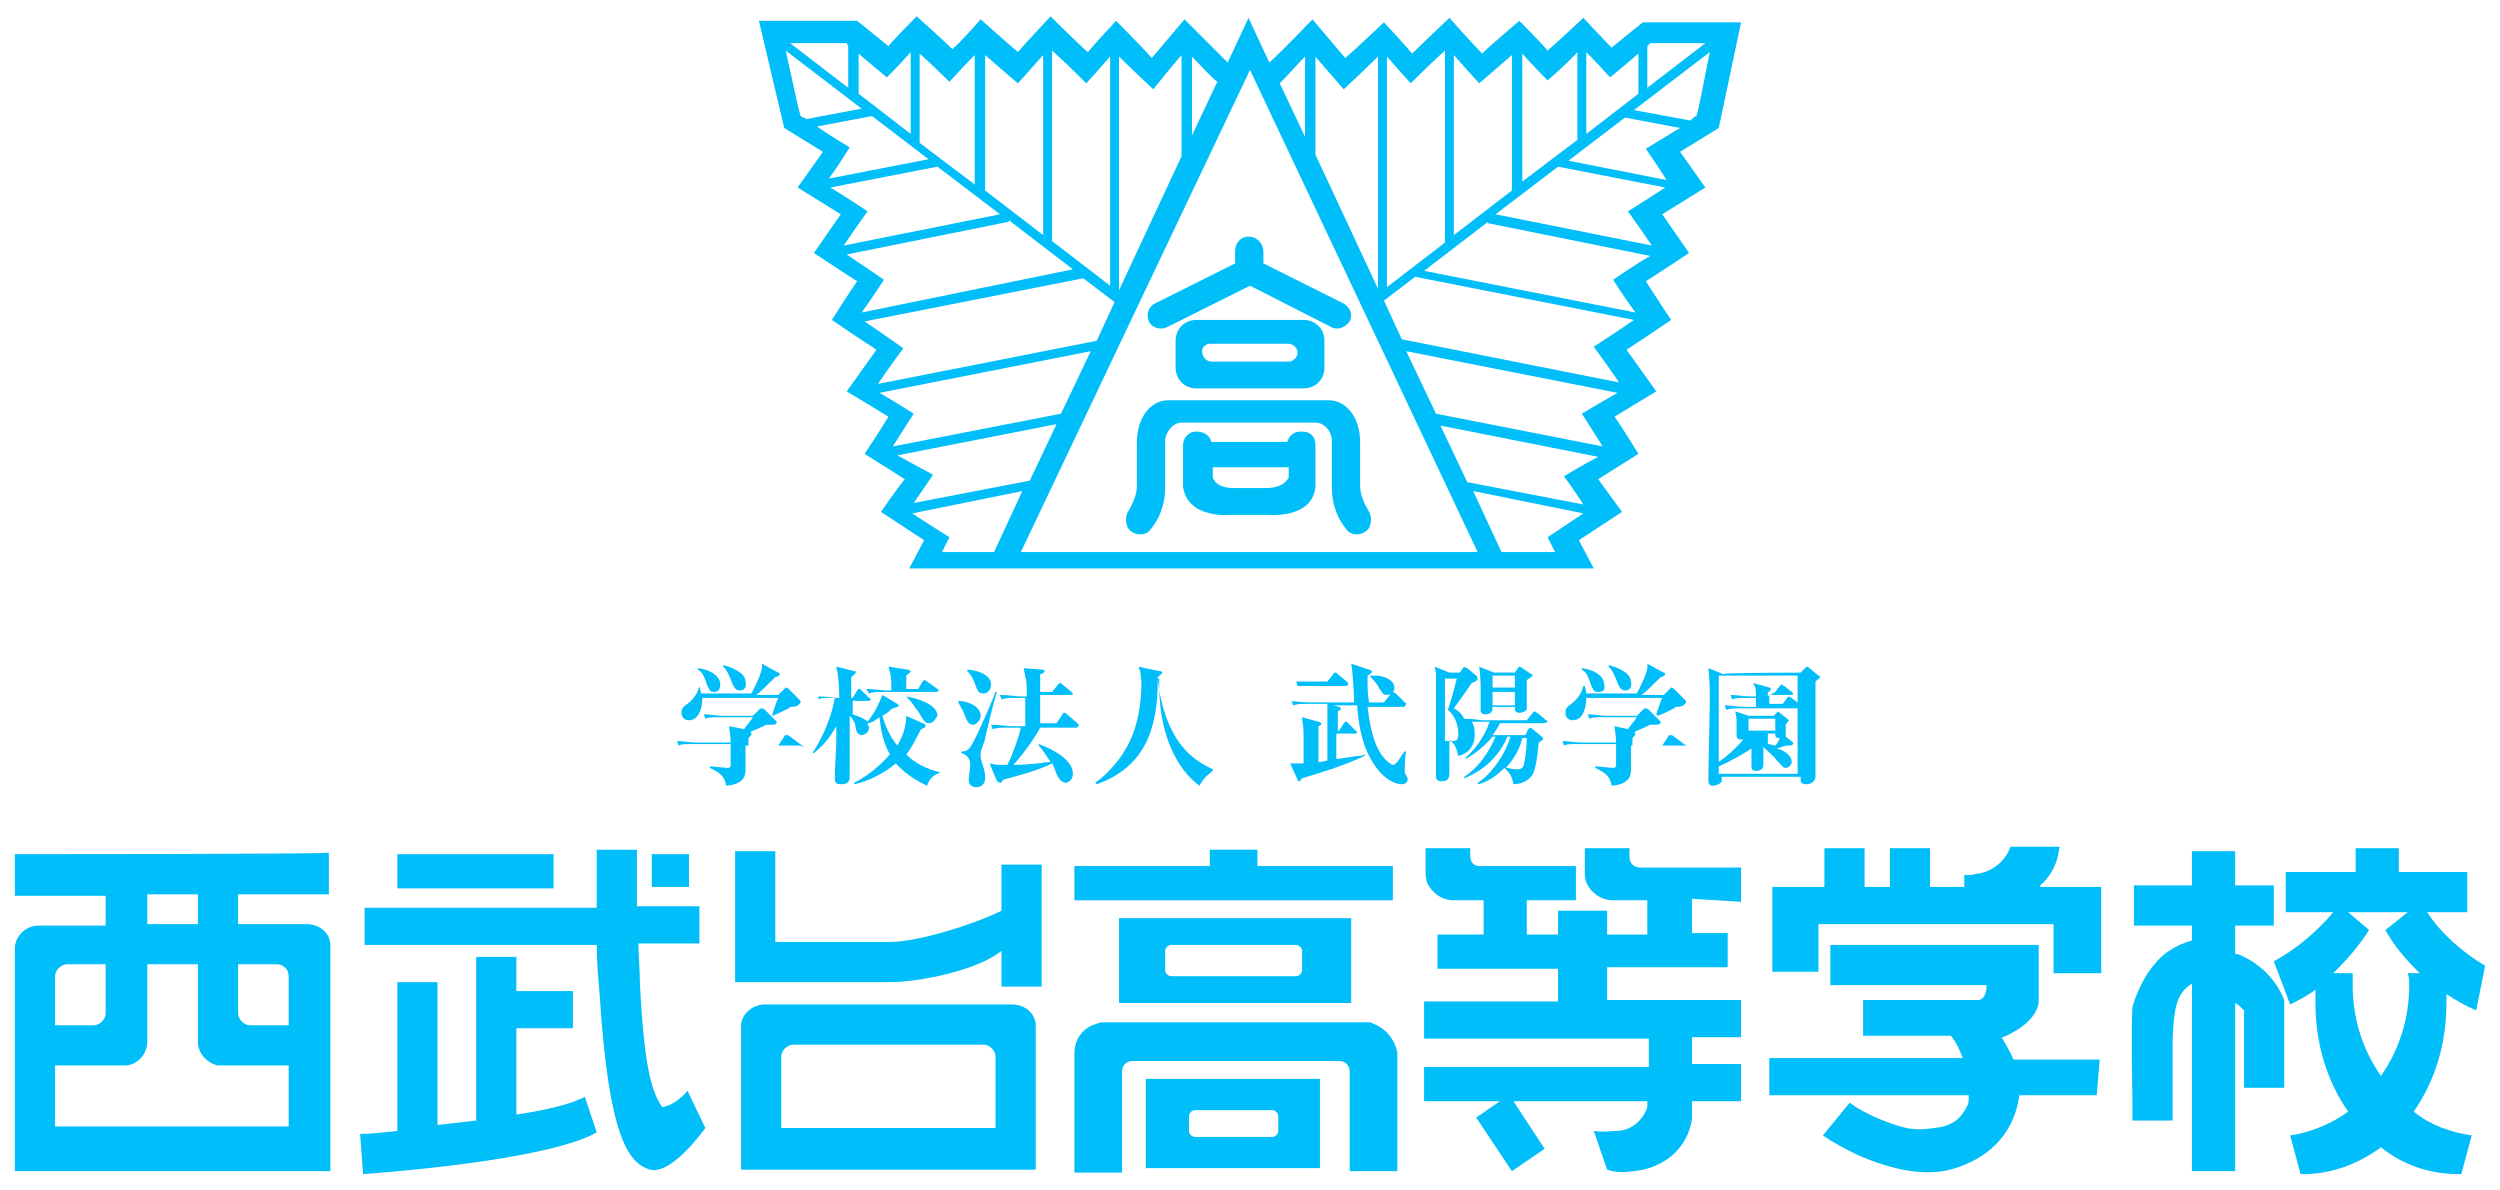 <?xml version="1.0" encoding="utf-8"?>
<!-- Generator: Adobe Illustrator 27.5.0, SVG Export Plug-In . SVG Version: 6.00 Build 0)  -->
<svg version="1.1" id="レイヤー_1" xmlns="http://www.w3.org/2000/svg" xmlns:xlink="http://www.w3.org/1999/xlink" x="0px"
	 y="0px" viewBox="0 0 168 80" style="enable-background:new 0 0 168 80;" xml:space="preserve">
<style type="text/css">
	.st0{fill:#00befa;}
</style>
<g id="logo_1_">
	<g>
		<path class="st0" d="M117,1.5l-6.6,0c0,0-1.5,1.2-2.1,1.7c-0.5-0.5-1.9-2-1.9-2s-1.7,1.6-2.4,2.2c-0.5-0.6-1.9-2-1.9-2
			s-1.9,1.6-2.5,2.2c-0.6-0.6-2.2-2.4-2.2-2.4s-1.8,1.7-2.5,2.4c-0.5-0.6-1.9-2.1-1.9-2.1s-1.9,1.8-2.6,2.4
			c-0.6-0.7-2.2-2.6-2.2-2.6s-2,2.1-2.9,2.9l-1.4-3l-1.4,3c-0.8-0.8-2.9-2.9-2.9-2.9s-1.6,1.9-2.2,2.6C76.8,3.2,75,1.4,75,1.4
			s-1.4,1.5-1.9,2.1c-0.7-0.6-2.5-2.4-2.5-2.4S69,2.8,68.4,3.5c-0.7-0.6-2.5-2.2-2.5-2.2s-1.3,1.5-1.9,2c-0.6-0.6-2.4-2.2-2.4-2.2
			s-1.4,1.4-1.9,2c-0.6-0.5-2.1-1.7-2.1-1.7l-6.6,0l1.7,7.2c0,0,1.8,1.1,2.6,1.6c-0.5,0.7-1.7,2.4-1.7,2.4s2.1,1.3,2.9,1.8
			c-0.5,0.7-1.8,2.6-1.8,2.6s2.1,1.4,2.9,1.9c-0.5,0.7-1.7,2.6-1.7,2.6s2.2,1.5,3,2c-0.5,0.7-2,2.8-2,2.8s2,1.2,2.8,1.7
			c-0.4,0.7-1.6,2.5-1.6,2.5s1.9,1.2,2.7,1.7c-0.5,0.6-1.6,2.2-1.6,2.2l2.9,1.9l-1,1.9h46l-1-1.9l2.9-1.9c0,0-1.1-1.5-1.6-2.2
			c0.8-0.5,2.7-1.7,2.7-1.7s-1.1-1.8-1.6-2.5c0.8-0.5,2.8-1.7,2.8-1.7s-1.5-2.1-2-2.8c0.8-0.5,3-2,3-2s-1.2-1.8-1.7-2.6
			c0.8-0.5,2.9-1.9,2.9-1.9s-1.3-1.9-1.8-2.6c0.8-0.5,2.9-1.8,2.9-1.8s-1.2-1.7-1.7-2.4c0.8-0.5,2.6-1.6,2.6-1.6L117,1.5z
			 M110.7,3.1l0.2-0.2c0.3,0,2.4,0,3.7,0l-3.9,3V3.1z M106.6,3.5c0.6,0.6,1.6,1.7,1.6,1.7s1.1-0.9,1.9-1.6v2.7L106.6,9L106.6,3.5
			L106.6,3.5z M102.3,3.6c0.6,0.7,1.7,1.8,1.7,1.8s1.3-1.1,2-1.9v5.9l-3.7,2.8V3.6z M97.7,3.7c0.7,0.8,1.7,1.9,1.7,1.9
			s1.4-1.2,2.2-1.9v9.1l-3.9,3C97.7,15.8,97.7,3.7,97.7,3.7z M93.2,3.8c0.6,0.7,1.6,1.8,1.6,1.8s1.5-1.5,2.3-2.2v12.9l-3.9,3
			C93.2,19.3,93.2,3.8,93.2,3.8z M88.3,3.7C89,4.5,90.3,6,90.3,6s1.5-1.4,2.3-2.2v15.6l-4.2-9V3.7z M87.7,3.8v5.4L86,5.6
			C86.6,5,87.2,4.3,87.7,3.8z M80.1,3.8c0.5,0.5,1.1,1.2,1.7,1.7l-1.7,3.6V3.8z M75.2,3.8C76,4.6,77.5,6,77.5,6s1.2-1.5,1.9-2.3v6.8
			l-4.2,9V3.8z M70.7,3.4C71.5,4.1,73,5.6,73,5.6s1-1.1,1.6-1.8v15.4l-3.9-3C70.7,16.3,70.7,3.4,70.7,3.4z M66.2,3.7
			c0.8,0.7,2.2,1.9,2.2,1.9s1-1.1,1.7-1.9v12.1l-3.9-3V3.7z M61.8,3.6c0.8,0.7,2,1.9,2,1.9s1-1.1,1.7-1.8v8.7l-3.7-2.8L61.8,3.6
			L61.8,3.6z M57.7,3.6c0.8,0.7,1.9,1.6,1.9,1.6s1-1,1.6-1.7V9l-3.5-2.7C57.7,6.3,57.7,3.6,57.7,3.6z M56.9,2.9L57,3.1v2.8l-3.9-3
			C54.5,2.9,56.6,2.9,56.9,2.9z M53.8,7.8c-0.2-0.7-0.2-0.8-1-4.4l5.1,3.9L54.2,8C54,7.9,53.8,7.8,53.8,7.8z M54.9,8.5l3.7-0.7
			l3.8,2.9L55.7,12c0.6-0.8,1.4-2.1,1.4-2.1S55.9,9.2,54.9,8.5z M55.8,12.6l7.2-1.4l4.2,3.2l-10.5,2.1c0.6-0.9,1.6-2.3,1.6-2.3
			S56.8,13.2,55.8,12.6z M56.9,17.1l10.9-2.2l0-0.1l4.3,3.3L57.9,21c0.6-0.8,1.5-2.2,1.5-2.2S57.8,17.7,56.9,17.1z M58.1,21.6
			l14.7-2.9l2.1,1.6l-1.2,2.6L59,25.8c0.6-0.9,1.7-2.4,1.7-2.4S59,22.2,58.1,21.6z M59.1,26.4l14.2-2.8l-2,4.2L60,30
			c0.5-0.8,1.4-2.2,1.4-2.2S60,26.9,59.1,26.4z M60.3,30.6L71,28.5l-1.8,3.8l-7.8,1.5c0.5-0.7,1.3-1.9,1.3-1.9S61.2,31.1,60.3,30.6z
			 M63.3,37.1l0.5-1c0,0-1.6-1-2.5-1.6l7.4-1.5l-1.9,4.1L63.3,37.1z M68.6,37.1L84,4.7l15.3,32.4H68.6z M104,36.1l0.5,1l-3.6,0
			L99,33l7.4,1.5C105.5,35.1,104,36.1,104,36.1z M105.1,32c0,0,0.8,1.1,1.3,1.9l-7.8-1.5l-1.8-3.8l10.6,2.1
			C106.6,31.1,105.1,32,105.1,32z M106.3,27.8c0,0,0.9,1.4,1.4,2.2l-11.2-2.2l-2-4.2l14.2,2.8C107.8,26.9,106.3,27.8,106.3,27.8z
			 M107.1,23.3c0,0,1.1,1.5,1.7,2.4l-14.6-2.9l-1.2-2.6l2.1-1.6l14.7,2.9C108.8,22.2,107.1,23.3,107.1,23.3z M108.4,18.8
			c0,0,0.9,1.4,1.5,2.2l-14.2-2.8l4.3-3.3l0,0.1l10.9,2.2C110,17.7,108.4,18.8,108.4,18.8z M109.4,14.2c0,0,1,1.4,1.6,2.3l-10.5-2.1
			l4.2-3.2l7.2,1.4C111,13.2,109.4,14.2,109.4,14.2z M110.6,10c0,0,0.9,1.3,1.4,2.1l-6.6-1.3l3.8-2.9l3.7,0.7
			C111.9,9.2,110.6,10,110.6,10z M114,7.8c-0.1,0-0.2,0.1-0.4,0.3l-3.8-0.7l5.1-3.9C114.2,7,114.2,7.1,114,7.8z"/>
		<path class="st0" d="M89.3,26.9l-5.4,0l-5.4,0c-1.2,0-2.1,1.2-2.1,2.8l0,2.9c0,0.6-0.2,1.1-0.6,1.8c-0.2,0.3-0.2,1,0.2,1.3
			c0.4,0.3,1,0.3,1.3-0.1c0.5-0.6,1-1.5,1-2.9l0-3.1c0-0.5,0.5-1.2,1.1-1.2H84h4.4c0.6,0,1.1,0.6,1.1,1.2l0,3.1c0,1.4,0.5,2.3,1,2.9
			c0.3,0.4,0.9,0.4,1.3,0.1c0.4-0.3,0.4-1,0.2-1.3c-0.4-0.7-0.6-1.2-0.6-1.8l0-2.9C91.4,28.1,90.5,26.9,89.3,26.9z"/>
		<path class="st0" d="M87.5,29c-0.4,0-0.8,0.1-1,0.7H84h-2.6c-0.1-0.5-0.6-0.7-1-0.7c-0.5,0-0.9,0.4-0.9,0.9v2.8
			c0.3,2.2,3.2,1.9,3.2,1.9H84h1.2c0,0,3,0.3,3.2-1.9v-2.8C88.4,29.3,88,29,87.5,29z M85,32.8h-1h-1c-0.8,0-1.3-0.2-1.5-0.7
			c0-0.1,0-0.4,0-0.7H84h2.6c0,0.3,0,0.6,0,0.7C86.3,32.6,85.8,32.8,85,32.8z"/>
		<path class="st0" d="M84,26.1h3.6c0.8,0,1.4-0.6,1.4-1.4v-1.8c0-0.8-0.6-1.4-1.4-1.4H84h-3.6c-0.8,0-1.4,0.6-1.4,1.4v1.8
			c0,0.8,0.6,1.4,1.4,1.4H84z M81.3,23.1H84h2.6c0.3,0,0.6,0.3,0.6,0.6c0,0.3-0.3,0.6-0.6,0.6H84h-2.6c-0.3,0-0.6-0.3-0.6-0.6
			C80.7,23.4,81,23.1,81.3,23.1z"/>
		<path class="st0" d="M83,16.9v0.8l-5.4,2.7c-0.4,0.2-0.6,0.7-0.4,1.2c0.2,0.4,0.7,0.6,1.2,0.4l5.6-2.8l5.5,2.8
			c0.4,0.2,0.9,0,1.2-0.4c0.2-0.4,0.1-0.9-0.4-1.2l-5.4-2.7v-0.8c0-0.5-0.4-1-1-1C83.4,15.9,83,16.3,83,16.9z"/>
	</g>
	<g>
		<path class="st0" d="M1,57.4v1.4v1.4h6.1v2H2.6c-0.8,0-1.5,0.6-1.6,1.4h0v0.3v0.7v0.4v10.9v1.4v1v0.4h21.2v-0.4v-1v-1.4V64.8v-0.4
			v-0.7v-0.3l0,0c-0.1-0.8-0.8-1.3-1.6-1.3H16v-2h6.1v-1.4v-1.4C22.2,57.4,1,57.4,1,57.4z M3.7,75.7v-4.1h3.4h1h0.1h0.3v0
			c0.8-0.1,1.4-0.8,1.4-1.6v-5.2h3.4V70c0,0.8,0.6,1.4,1.3,1.6v0h0.1h0.3H16h3.4v4.1L3.7,75.7L3.7,75.7z M7.1,68.1
			c0,0.4-0.4,0.8-0.8,0.8H3.7v-3.3c0-0.4,0.4-0.8,0.8-0.8h2.6C7.1,64.8,7.1,68.1,7.1,68.1z M19.4,65.6v3.3h-2.6
			c-0.4,0-0.8-0.4-0.8-0.8v-3.3h2.6C19.1,64.8,19.4,65.2,19.4,65.6 M13.3,62.1H9.9v-2h3.4V62.1z"/>
		<path class="st0" d="M46.2,73.3c-0.5,0.6-1.1,1-1.7,1.1c-0.6-0.9-1.2-2.2-1.5-8.4c0-0.9-0.1-1.8-0.1-2.6H47v-2.5h-4.2
			c0-0.8,0-1.6,0-2.2c0-1,0-1.6,0-1.6l-2.7,0c0,0,0,1.6,0,3.9H24.5v2.5h15.6c0,1.1,0.1,2.2,0.2,3.4c0.6,9.4,1.9,11.3,3.4,11.7
			c0.7,0.2,2-0.5,3.7-2.8L46.2,73.3z"/>
		<rect x="26.7" y="57.4" class="st0" width="10.5" height="2.3"/>
		<path class="st0" d="M39.3,73.7c-0.9,0.5-2.6,0.9-4.6,1.2v-5.8h3.8v-2.5h-3.8v-2.3H32v11c-0.9,0.1-1.7,0.2-2.6,0.3V66h-2.7V76
			c-1,0.1-1.8,0.2-2.5,0.2l0.2,2.7c1.3-0.1,12.3-0.9,15.7-2.8L39.3,73.7z"/>
		<rect x="43.8" y="57.4" class="st0" width="2.5" height="2.2"/>
		<path class="st0" d="M67.3,58.1v3.1c-1.8,0.9-5.6,2.1-7.5,2.1l-7.7,0v-6.1h-2.7V66h2.7v0l7.7,0c2,0,5.9-0.8,7.5-2.1v2.4h2.7v-8.2
			C70.1,58.1,67.3,58.1,67.3,58.1z"/>
		<path class="st0" d="M69.6,68.8c-0.1-0.8-0.8-1.3-1.6-1.3h-3.6H55h-3.6c-0.8,0-1.5,0.6-1.6,1.3l0,0v0.3v0.6v0v0.4v3.9v1.8v1.9v0.9
			h19.8v-0.9v-1.9v-1.8v-3.9v-0.4v0v-0.6L69.6,68.8L69.6,68.8z M66.9,75.8H52.5v-1.8V71c0-0.4,0.4-0.8,0.8-0.8H55h9.5h1.6
			c0.4,0,0.8,0.4,0.8,0.8v3.1V75.8z"/>
		<polygon class="st0" points="84.5,58.2 84.5,57.1 81.3,57.1 81.3,58.2 72.2,58.2 72.2,60.5 93.6,60.5 93.6,58.2 		"/>
		<path class="st0" d="M89.7,61.7h-2.2h-9.2H76h-0.8v5.7H76h2.4h9.2h2.2h1v-5.7C90.7,61.7,89.7,61.7,89.7,61.7z M78.7,65.6
			c-0.2,0-0.4-0.2-0.4-0.4v-1.3c0-0.2,0.2-0.4,0.4-0.4h8.4c0.2,0,0.4,0.2,0.4,0.4v1.3c0,0.2-0.2,0.4-0.4,0.4H78.7z"/>
		<path class="st0" d="M92.3,68.8l-0.2-0.1c-0.1,0-0.3,0-0.4,0h-1.1H75.3h-1.1c-0.2,0-0.3,0-0.5,0.1c-0.4,0.1-0.7,0.3-0.9,0.5
			c-0.4,0.4-0.6,0.9-0.6,1.5v8h1.6h1.6V72c0-0.4,0.3-0.7,0.7-0.7h13.9c0.4,0,0.7,0.3,0.7,0.7v6.7h1.6h1.6v-8
			C93.7,69.8,93.1,69.1,92.3,68.8"/>
		<path class="st0" d="M77,72.5v0.8v1.3v1.8V78v0.5h11.7v-0.8v-1.3v-1.8V73v-0.5C88.8,72.5,77,72.5,77,72.5z M80.3,76.4
			c-0.2,0-0.4-0.2-0.4-0.4v-1c0-0.2,0.2-0.4,0.4-0.4h5.2c0.2,0,0.4,0.2,0.4,0.4v1c0,0.2-0.2,0.4-0.4,0.4H80.3z"/>
		<path class="st0" d="M117,60.6v-2.3h-6.8c-0.4,0-0.7-0.3-0.7-0.7V57h-3v1.2v0.4c0,0.2,0,0.4,0.1,0.7c0.3,0.7,1,1.2,1.8,1.2h2.3
			v2.3H108v-1.6h-3.3v1.6h-2.1v-2.3h3.3v-2.3h-6.5c-0.4,0-0.6-0.3-0.6-0.7V57h-3v1.2v0.4c0,0.2,0,0.4,0.1,0.7c0.3,0.7,1,1.2,1.8,1.2
			h2v2.3h-3.1v2.3h8.1v2.2h-9v2.5h15.1v1.2v0.7H95.7V74h5.1l-1.6,1.1l2.4,3.6l2.2-1.5l-2.1-3.2h9v0.4c-0.3,0.9-1.1,1.6-2.1,1.6
			c-0.4,0-0.8,0.1-1.5,0l0.9,2.6c0.6,0.2,1.1,0.2,1.8,0.1c2-0.2,3.6-1.5,3.9-3.5c0-0.2,0-0.4,0-0.6V74h3.3v-2.5h-3.3v-1.8h3.3v-2.5
			h-9v-2.2h8.1v-2.3h-2.4v-2.3L117,60.6C117,60.6,117,60.6,117,60.6z"/>
		<path class="st0" d="M137.1,59.6v-0.1c0.7-0.6,1.2-1.5,1.3-2.6h-3.3c-0.3,0.9-1.1,1.6-2.1,1.8c-0.2,0-0.4,0.1-0.6,0.1
			c-0.1,0-0.3,0-0.4,0v0.3v0.5h-2.3V57h-2.7v2.6h-1.7V57h-2.7v2.6h-3.5v1v1.5v3.2h3.1v-3.2H138v3.3h3.2v-3.3V60v-0.4
			C141.2,59.6,137.1,59.6,137.1,59.6z"/>
		<path class="st0" d="M141.1,71.2h-5.8c-0.2-0.5-0.5-1-0.8-1.5h0.1v0c0.5-0.2,2.4-1.1,2.4-2.5c0-0.2,0-0.6,0-1h0v-2.7h-14v2.7h10.5
			c0,0.4-0.1,0.9-0.5,1h-7.8v2.4h5.9c0.4,0.5,0.6,1,0.8,1.5h-13v2.5h13.4c0,0.3,0,0.6-0.1,0.7c-0.4,0.9-1.1,1.4-2.2,1.5
			c-1.4,0.2-1.9,0.1-3.7-0.6c-0.7-0.3-1.5-0.7-2-1.1l-1.8,2.2c0.7,0.5,1.5,0.9,2.3,1.3c2.5,1.1,4.8,1.5,6.6,0.9
			c1.9-0.6,3.9-2,4.3-4.9h5.2L141.1,71.2L141.1,71.2z"/>
		<path class="st0" d="M150.8,64.3c-0.2-0.1-0.4-0.2-0.6-0.2v-1.9h2.6v-2.7h-2.6v-2.3h-2.9v2.3h-3.9v2.7h3.9v1
			c-1.1,0.3-2,0.9-2.6,1.7c-0.7,0.8-1.3,2.3-1.4,2.8c-0.1,1.6,0,6.2,0,6.2v1.4h2.7v-1.4v-4.1c0.1-1.6,0.1-3,1.3-3.7v12.6h2.9V67.4
			c0.2,0.1,0.4,0.3,0.6,0.5v5.2h2.7v-5.9C152.9,65.7,151.8,64.8,150.8,64.3"/>
		<path class="st0" d="M167,64.9c-1.5-0.9-2.9-2.1-3.9-3.6h2.7v-2.7h-4.6V57h-2.9v1.6h-4.7v2.7h3.2c-1.1,1.3-2.5,2.5-4,3.3l1.1,2.9
			c0.6-0.3,1.2-0.6,1.7-1c0,0.3,0,0.6,0,0.9c0,2.8,0.8,5.3,2.2,7.3c-1.1,0.8-2.5,1.4-3.9,1.6l0.7,2.6l0.2,0c1.9,0,3.7-0.7,5.2-1.8
			c1.5,1.2,3.3,1.8,5.2,1.8l0.2,0l0.7-2.6c-1.4-0.2-2.8-0.7-3.9-1.6c1.4-2,2.2-4.5,2.2-7.3c0-0.2,0-0.4,0-0.6c0.6,0.4,1.3,0.8,2,1.1
			L167,64.9z M161.9,66.2c0,2.3-0.7,4.4-1.9,6.1c-1.2-1.7-1.9-3.8-1.9-6.1c0-0.3,0-0.5,0-0.8h-1.3c0.9-0.9,1.7-1.8,2.4-2.9l-1.4-1.2
			h4l-1.5,1.2c0.6,1.1,1.4,2,2.3,2.9h-0.8C161.9,65.7,161.9,65.9,161.9,66.2"/>
	</g>
	<g>
		<path class="st0" d="M53.6,50.1h-3.5v1.6c0,0.3,0,1-1.3,1.1c-0.1-0.7-0.5-0.9-1.1-1.2l0-0.1c0.3,0,0.9,0.1,1.2,0.1
			c0.2,0,0.2-0.1,0.2-0.3v-1.3h-2.5c-0.6,0-0.8,0-1,0.1l-0.1-0.3c0.4,0,0.8,0.1,1.3,0.1h2.3c0-0.6-0.1-0.8-0.1-1.1L50,49
			c0.2-0.3,0.4-0.5,0.6-0.8h-2.2c-0.6,0-0.8,0-1,0.1l-0.1-0.3c0.4,0,0.8,0.1,1.3,0.1h2l0.4-0.4c0.1-0.1,0.1-0.1,0.2-0.1
			c0,0,0.1,0,0.2,0.1l0.7,0.7c0,0,0.1,0.1,0.1,0.1c0,0.2-0.2,0.2-0.4,0.2c-0.2,0-0.2,0-0.3,0c-0.6,0.3-0.7,0.3-1.1,0.5
			c0,0,0.1,0,0.1,0.1c0,0.1-0.1,0.2-0.2,0.3v0.5h2l0.4-0.6c0-0.1,0.1-0.1,0.2-0.1c0,0,0.1,0,0.2,0.1l0.8,0.6c0,0,0.1,0.1,0.1,0.1
			C53.8,50.1,53.7,50.1,53.6,50.1z M53.2,47.5c-0.1,0-0.1,0-0.2,0.1c-0.4,0.2-0.8,0.4-1.1,0.5L51.9,48c0.1-0.3,0.3-0.9,0.4-1.1h-5.1
			c0,0.8-0.3,1.5-0.9,1.5c-0.2,0-0.5-0.1-0.5-0.5c0-0.3,0.1-0.4,0.4-0.6c0.5-0.4,0.7-0.8,0.8-1.2H47c0,0.1,0.1,0.3,0.1,0.5h3.4
			c0.4-0.8,0.8-1.6,0.7-2l1.1,0.6c0.1,0,0.1,0.1,0.1,0.1c0,0.1-0.2,0.2-0.3,0.2c-0.7,0.7-1,1-1.3,1.2h1.5l0.4-0.4
			c0.1-0.1,0.1-0.1,0.1-0.1c0,0,0.1,0,0.2,0.1l0.7,0.7c0.1,0.1,0.1,0.1,0.1,0.2C53.7,47.4,53.5,47.5,53.2,47.5z M48,46.5
			c-0.3,0-0.3-0.1-0.5-0.5c-0.2-0.7-0.4-0.9-0.6-1l0-0.1c0.8,0.1,1.5,0.5,1.5,1.1C48.4,46.4,48.2,46.5,48,46.5z M49.7,46.4
			c-0.3,0-0.4-0.3-0.5-0.5c-0.2-0.5-0.3-0.8-0.6-1.1l0-0.1c0.5,0.1,1.5,0.5,1.5,1.1C50.2,46.2,50,46.4,49.7,46.4z"/>
		<path class="st0" d="M63.2,51.9c-0.4,0.2-0.7,0.3-0.9,0.9c-0.4-0.2-1.3-0.6-2.1-1.5c-0.7,0.6-1.8,1.2-2.8,1.4l0-0.1
			c1.4-0.7,2.3-1.8,2.4-1.9c-0.5-0.9-0.6-1.7-0.7-2.5c-0.4,0.3-0.6,0.4-0.8,0.4c0,0.1,0.1,0.2,0.1,0.3c0,0.3-0.3,0.5-0.5,0.5
			c-0.3,0-0.4-0.4-0.4-0.5c0-0.2-0.1-0.5-0.4-0.8c0,0.6,0,3.5,0,4c0,0.3,0,0.6-0.6,0.6c-0.3,0-0.4-0.1-0.4-0.4
			c0-0.7,0.1-1.9,0.1-2.6c0-0.1,0-0.2,0-0.9c-0.5,0.9-1,1.4-1.5,1.8l-0.1,0c0.4-0.6,1.2-2,1.5-3.7h-0.2c-0.5,0-0.7,0-0.9,0.1
			L55,46.8c0.5,0,1.1,0.1,1.2,0.1h0.2c0-0.9-0.1-1.7-0.2-2.1l1.2,0.3c0.1,0,0.1,0,0.1,0.1c0,0.1-0.2,0.2-0.3,0.3c0,0.2,0,1.2,0,1.4
			h0.1l0.3-0.5c0,0,0.1-0.1,0.1-0.1c0.1,0,0.1,0,0.2,0.1l0.5,0.5c0.1,0,0.1,0.1,0.1,0.1c0,0.1-0.1,0.1-0.1,0.1h-1.1
			c0,0.6,0,0.7,0,0.9c0.2,0.1,0.7,0.2,1,0.5c0.6-0.8,0.7-1.1,1-1.8l1,0.6c0,0,0.1,0.1,0.1,0.1c0,0.1-0.1,0.1-0.4,0.2
			c-0.2,0.1-0.3,0.3-0.7,0.5c0.2,0.7,0.5,1.4,1,2c0.3-0.5,0.6-1.2,0.6-2l1.1,0.5c0.1,0,0.2,0.1,0.2,0.2c0,0.1-0.1,0.1-0.3,0.2
			c-0.5,0.9-0.6,1.2-1,1.7C61.5,51.3,62.3,51.7,63.2,51.9L63.2,51.9z M62.9,46.5h-3.5c-0.6,0-0.7,0-1,0.1l-0.2-0.3
			c0.5,0,1.2,0.1,1.3,0.1h0.4c0-0.8,0-1-0.2-1.6L61,45c0.1,0,0.2,0.1,0.2,0.1c0,0.1-0.2,0.2-0.3,0.3c0,0.1,0,0.8,0,0.9h0.8l0.3-0.5
			c0,0,0.1-0.1,0.1-0.1c0,0,0.1,0,0.2,0.1l0.7,0.5c0,0,0.1,0.1,0.1,0.1C63,46.5,62.9,46.5,62.9,46.5z M62.4,48.6
			c-0.2,0-0.3-0.1-0.7-0.8c-0.1-0.1-0.4-0.6-0.8-1v0c0.6,0.1,2.1,0.5,2.1,1.3C62.9,48.2,62.8,48.6,62.4,48.6z"/>
		<path class="st0" d="M65.4,48.7c-0.3,0-0.4-0.2-0.6-0.7c-0.1-0.3-0.2-0.4-0.4-0.8l0-0.1c0.5,0,1.5,0.3,1.5,1
			C65.9,48.4,65.6,48.7,65.4,48.7z M66.2,49.6c0,0.2-0.3,0.8-0.3,1c0,0.1,0,0.2,0,0.2c0,0.1,0,0.2,0.1,0.5c0.2,0.6,0.2,0.7,0.2,1
			c0,0.5-0.4,0.6-0.6,0.6c-0.2,0-0.5-0.1-0.5-0.5c0-0.2,0.1-0.8,0.1-1c0-0.5-0.3-0.7-0.6-0.8v-0.1c0.2,0,0.4,0,0.6-0.3
			c0.2-0.2,1.2-2.4,1.7-3.7l0.1,0C66.8,47,66.3,49.2,66.2,49.6z M66.1,46.6c-0.3,0-0.4-0.1-0.6-0.7c-0.2-0.5-0.3-0.6-0.5-0.8l0-0.1
			c0.3,0,1.6,0.2,1.6,1C66.6,46.3,66.4,46.6,66.1,46.6z M72.3,48.9h-2.4c-0.2,0.4-0.9,1.5-1.8,2.5c0.8,0,1.7-0.1,2.5-0.2
			c-0.1-0.1-0.5-0.8-0.8-1.1l0-0.1c1.1,0.4,2.3,1.1,2.3,2c0,0.4-0.3,0.6-0.5,0.6c-0.3,0-0.5-0.4-0.5-0.4c-0.1-0.1-0.3-0.8-0.4-0.9
			c-0.6,0.3-1.4,0.6-3.3,1.1c-0.1,0.2-0.1,0.2-0.2,0.2c-0.1,0-0.1-0.1-0.2-0.1l-0.5-1.2c0.5,0.1,0.5,0.1,0.7,0.1c0.1,0,0.3,0,0.5,0
			c0.4-0.8,0.8-2,0.9-2.5h-0.9c-0.5,0-0.7,0-1,0.1l-0.1-0.3c0.5,0,1.2,0.1,1.3,0.1h1v-1.9h-0.6c-0.5,0-0.7,0-1,0.1l-0.1-0.3
			c0.5,0,1.2,0.1,1.3,0.1h0.5c0-0.5,0-1.1-0.1-1.3c0-0.1-0.1-0.5-0.1-0.6L70,45c0,0,0.2,0,0.2,0.1c0,0.1-0.2,0.2-0.3,0.2
			c0,0.2,0,1.1,0,1.2h0.8l0.4-0.5c0.1-0.1,0.1-0.1,0.1-0.1c0.1,0,0.1,0,0.2,0.1l0.6,0.5c0,0,0.1,0.1,0.1,0.1c0,0.1-0.1,0.1-0.1,0.1
			h-2.1v1.9h1.1l0.4-0.6c0-0.1,0.1-0.1,0.1-0.1c0.1,0,0.1,0,0.2,0.1l0.7,0.6c0,0,0.1,0.1,0.1,0.1C72.4,48.9,72.4,48.9,72.3,48.9z"/>
		<path class="st0" d="M80.6,52.8c-1.5-1.1-2.8-3.5-2.7-7.2l-0.1,0c0,2.6-0.4,5.8-4.1,7.1l-0.1-0.1c1-0.7,1.8-1.8,2-2.2
			c1.1-1.7,1.1-4.1,1.1-4.4c0-0.7-0.1-1-0.2-1.2l1.4,0.3c0.1,0,0.2,0,0.2,0.1c0,0.1-0.2,0.2-0.3,0.3c0.1,1.6,0.7,3.5,1.6,4.6
			c0.7,0.9,1.5,1.3,2.1,1.6v0.1C81.3,52,81,52.1,80.6,52.8z"/>
		<path class="st0" d="M94.3,47.5h-2.4c0.1,0.8,0.3,2.4,1,3.3c0.2,0.3,0.6,0.6,0.7,0.6c0.1,0,0.1,0,0.3-0.2c0.1-0.1,0.3-0.5,0.5-0.7
			l0.1,0c-0.1,0.3-0.1,1.1-0.1,1.2c0,0.2,0,0.3,0.1,0.4c0,0.1,0.1,0.2,0.1,0.2c0,0.3-0.2,0.4-0.4,0.4c-0.5,0-1.2-0.4-1.7-1.1
			c-0.9-1.2-1.2-2.7-1.3-4.2h-1.6l0.4,0.1c0.1,0,0.1,0.1,0.1,0.1c0,0.1,0,0.1-0.2,0.2v1.3H90l0.3-0.5c0,0,0.1-0.1,0.1-0.1
			c0.1,0,0.1,0,0.2,0.1l0.5,0.5c0,0,0.1,0.1,0.1,0.1c0,0.1-0.1,0.1-0.1,0.1h-1.3v1.7c0.2,0,1.3-0.2,1.5-0.2c0.1,0,0.2,0,0.4-0.1v0.1
			c-1.5,0.7-3.2,1.2-4.2,1.5c-0.1,0.1-0.1,0.2-0.2,0.2c-0.1,0-0.1-0.1-0.1-0.1l-0.5-1.1c0.2,0,0.3,0,0.5,0c0.2,0,0.3,0,0.4,0
			c0-1.5,0-1.6,0-2c0-0.6-0.1-0.8-0.1-1.1l1.1,0.3c0.1,0,0.2,0.1,0.2,0.1c0,0.1,0,0.1-0.2,0.2v2.4c0.1,0,0.3,0,0.6-0.1v-3.8h-1.3
			c-0.5,0-0.7,0-1,0.1l-0.1-0.3c0.5,0.1,1.2,0.1,1.3,0.1H91c0-0.4-0.1-2.2-0.2-2.6L92,45c0.1,0,0.2,0.1,0.2,0.1
			c0,0.1-0.1,0.2-0.3,0.3c0,0.9,0,1.2,0.1,1.8H93l0.4-0.5c0,0,0-0.1,0.1-0.1c-0.1,0-0.1,0.1-0.3,0.1c-0.3,0-0.3-0.2-0.5-0.4
			c-0.1-0.3-0.4-0.6-0.6-0.8v-0.1c0.1,0,0.2,0,0.3,0c0.6,0,1.3,0.3,1.3,0.8c0,0.1,0,0.2-0.1,0.3c0,0,0,0,0,0c0.1,0,0.1,0.1,0.2,0.1
			l0.6,0.6c0.1,0,0.1,0.1,0.1,0.1C94.4,47.5,94.4,47.5,94.3,47.5z M90.4,46.1h-2.5c-0.4,0-0.5,0-0.7,0l-0.1-0.3c0.4,0,0.9,0,1,0h1.1
			l0.4-0.5c0-0.1,0.1-0.1,0.1-0.1c0.1,0,0.1,0,0.2,0.1l0.6,0.5c0.1,0.1,0.1,0.1,0.1,0.1C90.6,46.1,90.5,46.1,90.4,46.1z"/>
		<path class="st0" d="M103.7,48.6h-2.9c-0.1,0.2-0.2,0.4-0.5,0.8h2.2l0.2-0.4c0,0,0.1-0.1,0.1-0.1c0,0,0.1,0,0.2,0.1l0.6,0.5
			c0,0,0.1,0.1,0.1,0.1c0,0.1,0,0.1-0.3,0.3c-0.1,1.2-0.2,1.5-0.3,1.9c-0.2,0.6-0.8,0.9-1.4,0.9c-0.1-0.6-0.3-0.8-0.6-1.1
			c-0.7,0.7-1.3,1-1.8,1.1l0-0.1c0.7-0.4,1.8-1.7,2.2-3.1h-0.2c-0.8,1.9-2.4,2.6-2.9,2.8l0-0.1c1.2-0.8,1.8-2,2.1-2.7h-0.2
			c-0.5,0.6-1.1,1.1-1.8,1.5l0-0.1c0.7-0.6,1.3-1.5,1.6-2.4h-0.4c-0.6,0-0.7,0-0.8,0c0.2,0.3,0.2,0.6,0.2,0.9c0,0.6-0.3,1.2-1.1,1.4
			c-0.1-0.4-0.2-0.8-0.6-1.1c0,0.3,0,1.8,0,2.1c0,0.4,0,0.7-0.5,0.7c-0.4,0-0.4-0.2-0.4-0.4c0-0.3,0-2.2,0-2.5c0-2.9,0-3.6,0-4.1
			c0-0.2,0-0.4-0.1-0.7l1,0.4h0.7l0.2-0.3c0,0,0.1-0.1,0.1-0.1c0,0,0.1,0.1,0.2,0.1l0.6,0.5c0,0,0.1,0.1,0.1,0.2
			c0,0.1-0.1,0.2-0.4,0.3c-0.2,0.3-0.9,1.3-1.2,1.7c0.4,0.2,0.6,0.5,0.7,0.7c0.6,0,1.1,0.1,1.2,0.1h3l0.4-0.5c0,0,0.1-0.1,0.1-0.1
			c0.1,0,0.1,0.1,0.2,0.1l0.6,0.5c0.1,0,0.1,0.1,0.1,0.1C103.8,48.6,103.8,48.6,103.7,48.6z M97.3,47.7c0.4-1.2,0.5-1.8,0.6-2.1
			h-0.8v4.2c0.1,0,0.3,0,0.5,0c0.3,0,0.4-0.1,0.4-0.5C98,48.8,97.8,48.1,97.3,47.7z M102.6,45.7c0,0.2,0,1.8,0,1.9
			c0,0.2-0.3,0.3-0.5,0.3c-0.3,0-0.3-0.2-0.3-0.4h-1.5c0,0.2,0,0.5-0.5,0.5c-0.3,0-0.3-0.2-0.3-0.3c0-0.3,0-0.9,0-1.2
			c0-0.4,0-1.1-0.1-1.7l1,0.4h1.4l0.2-0.3c0,0,0.1-0.1,0.1-0.1c0,0,0.1,0,0.2,0.1l0.6,0.4c0.1,0,0.1,0.1,0.1,0.1
			C102.9,45.5,102.9,45.5,102.6,45.7z M101.8,45.4h-1.5v0.8h1.5V45.4z M101.8,46.5h-1.5v0.9h1.5V46.5z M102.3,49.6
			c-0.1,0.4-0.3,1.1-1.1,2c0.2,0,0.4,0.1,0.7,0.1c0.2,0,0.4,0,0.5-0.3c0.1-0.4,0.2-1.2,0.2-1.8H102.3z"/>
		<path class="st0" d="M113.1,50.1h-3.5v1.6c0,0.3,0,1-1.3,1.1c-0.1-0.7-0.5-0.9-1.1-1.2l0-0.1c0.3,0,0.9,0.1,1.2,0.1
			c0.2,0,0.2-0.1,0.2-0.3v-1.3h-2.5c-0.6,0-0.8,0-1,0.1l-0.1-0.3c0.4,0,0.8,0.1,1.3,0.1h2.3c0-0.6-0.1-0.8-0.1-1.1l0.9,0.2
			c0.2-0.3,0.4-0.5,0.6-0.8h-2.2c-0.6,0-0.8,0-1,0.1l-0.1-0.3c0.4,0,0.8,0.1,1.3,0.1h2l0.4-0.4c0.1-0.1,0.1-0.1,0.2-0.1
			c0,0,0.1,0,0.2,0.1l0.7,0.7c0,0,0.1,0.1,0.1,0.1c0,0.2-0.2,0.2-0.4,0.2c-0.2,0-0.2,0-0.3,0c-0.6,0.3-0.7,0.3-1.1,0.5
			c0,0,0.1,0,0.1,0.1c0,0.1-0.1,0.2-0.2,0.3v0.5h2l0.4-0.6c0-0.1,0.1-0.1,0.2-0.1c0,0,0.1,0,0.2,0.1l0.8,0.6c0,0,0.1,0.1,0.1,0.1
			C113.3,50.1,113.2,50.1,113.1,50.1z M112.7,47.5c-0.1,0-0.1,0-0.2,0.1c-0.4,0.2-0.8,0.4-1.1,0.5l-0.1-0.1c0.1-0.3,0.3-0.9,0.4-1.1
			h-5.1c0,0.8-0.3,1.5-0.9,1.5c-0.2,0-0.5-0.1-0.5-0.5c0-0.3,0.1-0.4,0.4-0.6c0.5-0.4,0.7-0.8,0.8-1.2h0.1c0,0.1,0.1,0.3,0.1,0.5
			h3.4c0.4-0.8,0.8-1.6,0.7-2l1.1,0.6c0.1,0,0.1,0.1,0.1,0.1c0,0.1-0.2,0.2-0.3,0.2c-0.7,0.7-1,1-1.3,1.2h1.5l0.4-0.4
			c0.1-0.1,0.1-0.1,0.1-0.1c0,0,0.1,0,0.2,0.1l0.7,0.7c0.1,0.1,0.1,0.1,0.1,0.2C113.2,47.4,113,47.5,112.7,47.5z M107.4,46.5
			c-0.3,0-0.3-0.1-0.5-0.5c-0.2-0.7-0.4-0.9-0.6-1l0-0.1c0.8,0.1,1.5,0.5,1.5,1.1C107.9,46.4,107.7,46.5,107.4,46.5z M109.2,46.4
			c-0.3,0-0.4-0.3-0.5-0.5c-0.2-0.5-0.3-0.8-0.6-1.1l0-0.1c0.5,0.1,1.5,0.5,1.5,1.1C109.7,46.2,109.5,46.4,109.2,46.4z"/>
		<path class="st0" d="M121,45.2l0.3-0.3c0,0,0.1-0.1,0.1-0.1c0,0,0.1,0,0.2,0.1l0.6,0.5c0.1,0,0.1,0.1,0.1,0.1
			c0,0.1-0.1,0.1-0.3,0.3v3.1c0,0.5,0,2.8,0,3.3c0,0.3-0.3,0.5-0.6,0.5c-0.3,0-0.4-0.1-0.4-0.3c0,0,0-0.2,0-0.2h-5.3
			c0,0.1,0,0.2,0,0.3c-0.1,0.2-0.4,0.3-0.6,0.3c-0.3,0-0.3-0.3-0.3-0.4c0-0.8,0.1-4.6,0.1-5.3c0-0.6,0-1.6-0.1-2.2l1,0.4
			C115.8,45.2,121,45.2,121,45.2z M117.5,49.3L117.5,49.3c0,0.3-0.2,0.4-0.5,0.4c-0.3,0-0.3-0.2-0.3-0.3c0-0.1,0-0.6,0-0.7
			c0-0.3,0-0.6-0.1-0.9l0.9,0.3h1.7l0.2-0.2c0.1-0.1,0.1-0.1,0.1-0.1c0,0,0.1,0.1,0.1,0.1l0.5,0.4c0,0,0.1,0.1,0.1,0.1
			c0,0.1-0.1,0.1-0.2,0.3c0,0.1,0,0.5,0,0.6c0,0.1,0,0.2,0,0.2l0.5,0.4c0,0,0,0.1,0,0.1c0,0-0.1,0.1-0.2,0.1c0,0-0.1,0-0.2,0
			c-0.1,0-0.4,0.1-0.7,0.2c0.4,0.1,1,0.4,1,0.9c0,0.2-0.2,0.4-0.4,0.4c-0.2,0-0.2-0.1-0.6-0.5c-0.2-0.3-0.6-0.6-0.9-0.9v0.2
			c0,0.1,0,0.9,0,1c0,0.4-0.4,0.4-0.5,0.4c-0.3,0-0.3-0.2-0.3-0.3c0,0,0-0.1,0-1.2c-0.6,0.4-1.5,0.9-2.2,1.2V52h5.3v-6.6h-5.3v5.8
			c0.6-0.4,1.6-1.3,2-2L117.5,49.3L117.5,49.3z M119.3,46.5l0.3-0.4c0.1-0.1,0.1-0.1,0.1-0.1c0.1,0,0.1,0.1,0.2,0.1l0.5,0.4
			c0,0,0.1,0.1,0.1,0.1c0,0.1-0.1,0.1-0.1,0.1h-1.5c0,0.1,0,0.5,0,0.6h0.9l0.3-0.4c0,0,0.1-0.1,0.1-0.1c0.1,0,0.1,0.1,0.2,0.1
			l0.5,0.4c0.1,0,0.1,0.1,0.1,0.2c0,0.1-0.1,0.1-0.1,0.1H117c-0.5,0-0.7,0-1,0.1l-0.1-0.3c0.4,0,0.9,0.1,1.3,0.1h0.8v-0.6h-0.6
			c-0.6,0-0.7,0-1,0.1l-0.1-0.3c0.4,0,0.9,0.1,1.3,0.1h0.4c0-0.4,0-0.6-0.2-0.9l1.1,0.3c0.1,0,0.1,0.1,0.1,0.1
			c0,0.1-0.1,0.2-0.2,0.2v0.3L119.3,46.5L119.3,46.5z M119.3,49.1v-0.8h-1.8v0.8H119.3z M118.8,49.3v0.7c0.2,0,0.4,0.1,0.5,0.1
			c0.2-0.2,0.2-0.3,0.3-0.5c-0.1,0-0.3,0-0.3-0.2c0,0,0-0.1,0-0.1C119.3,49.3,118.8,49.3,118.8,49.3z"/>
	</g>
</g>
</svg>
